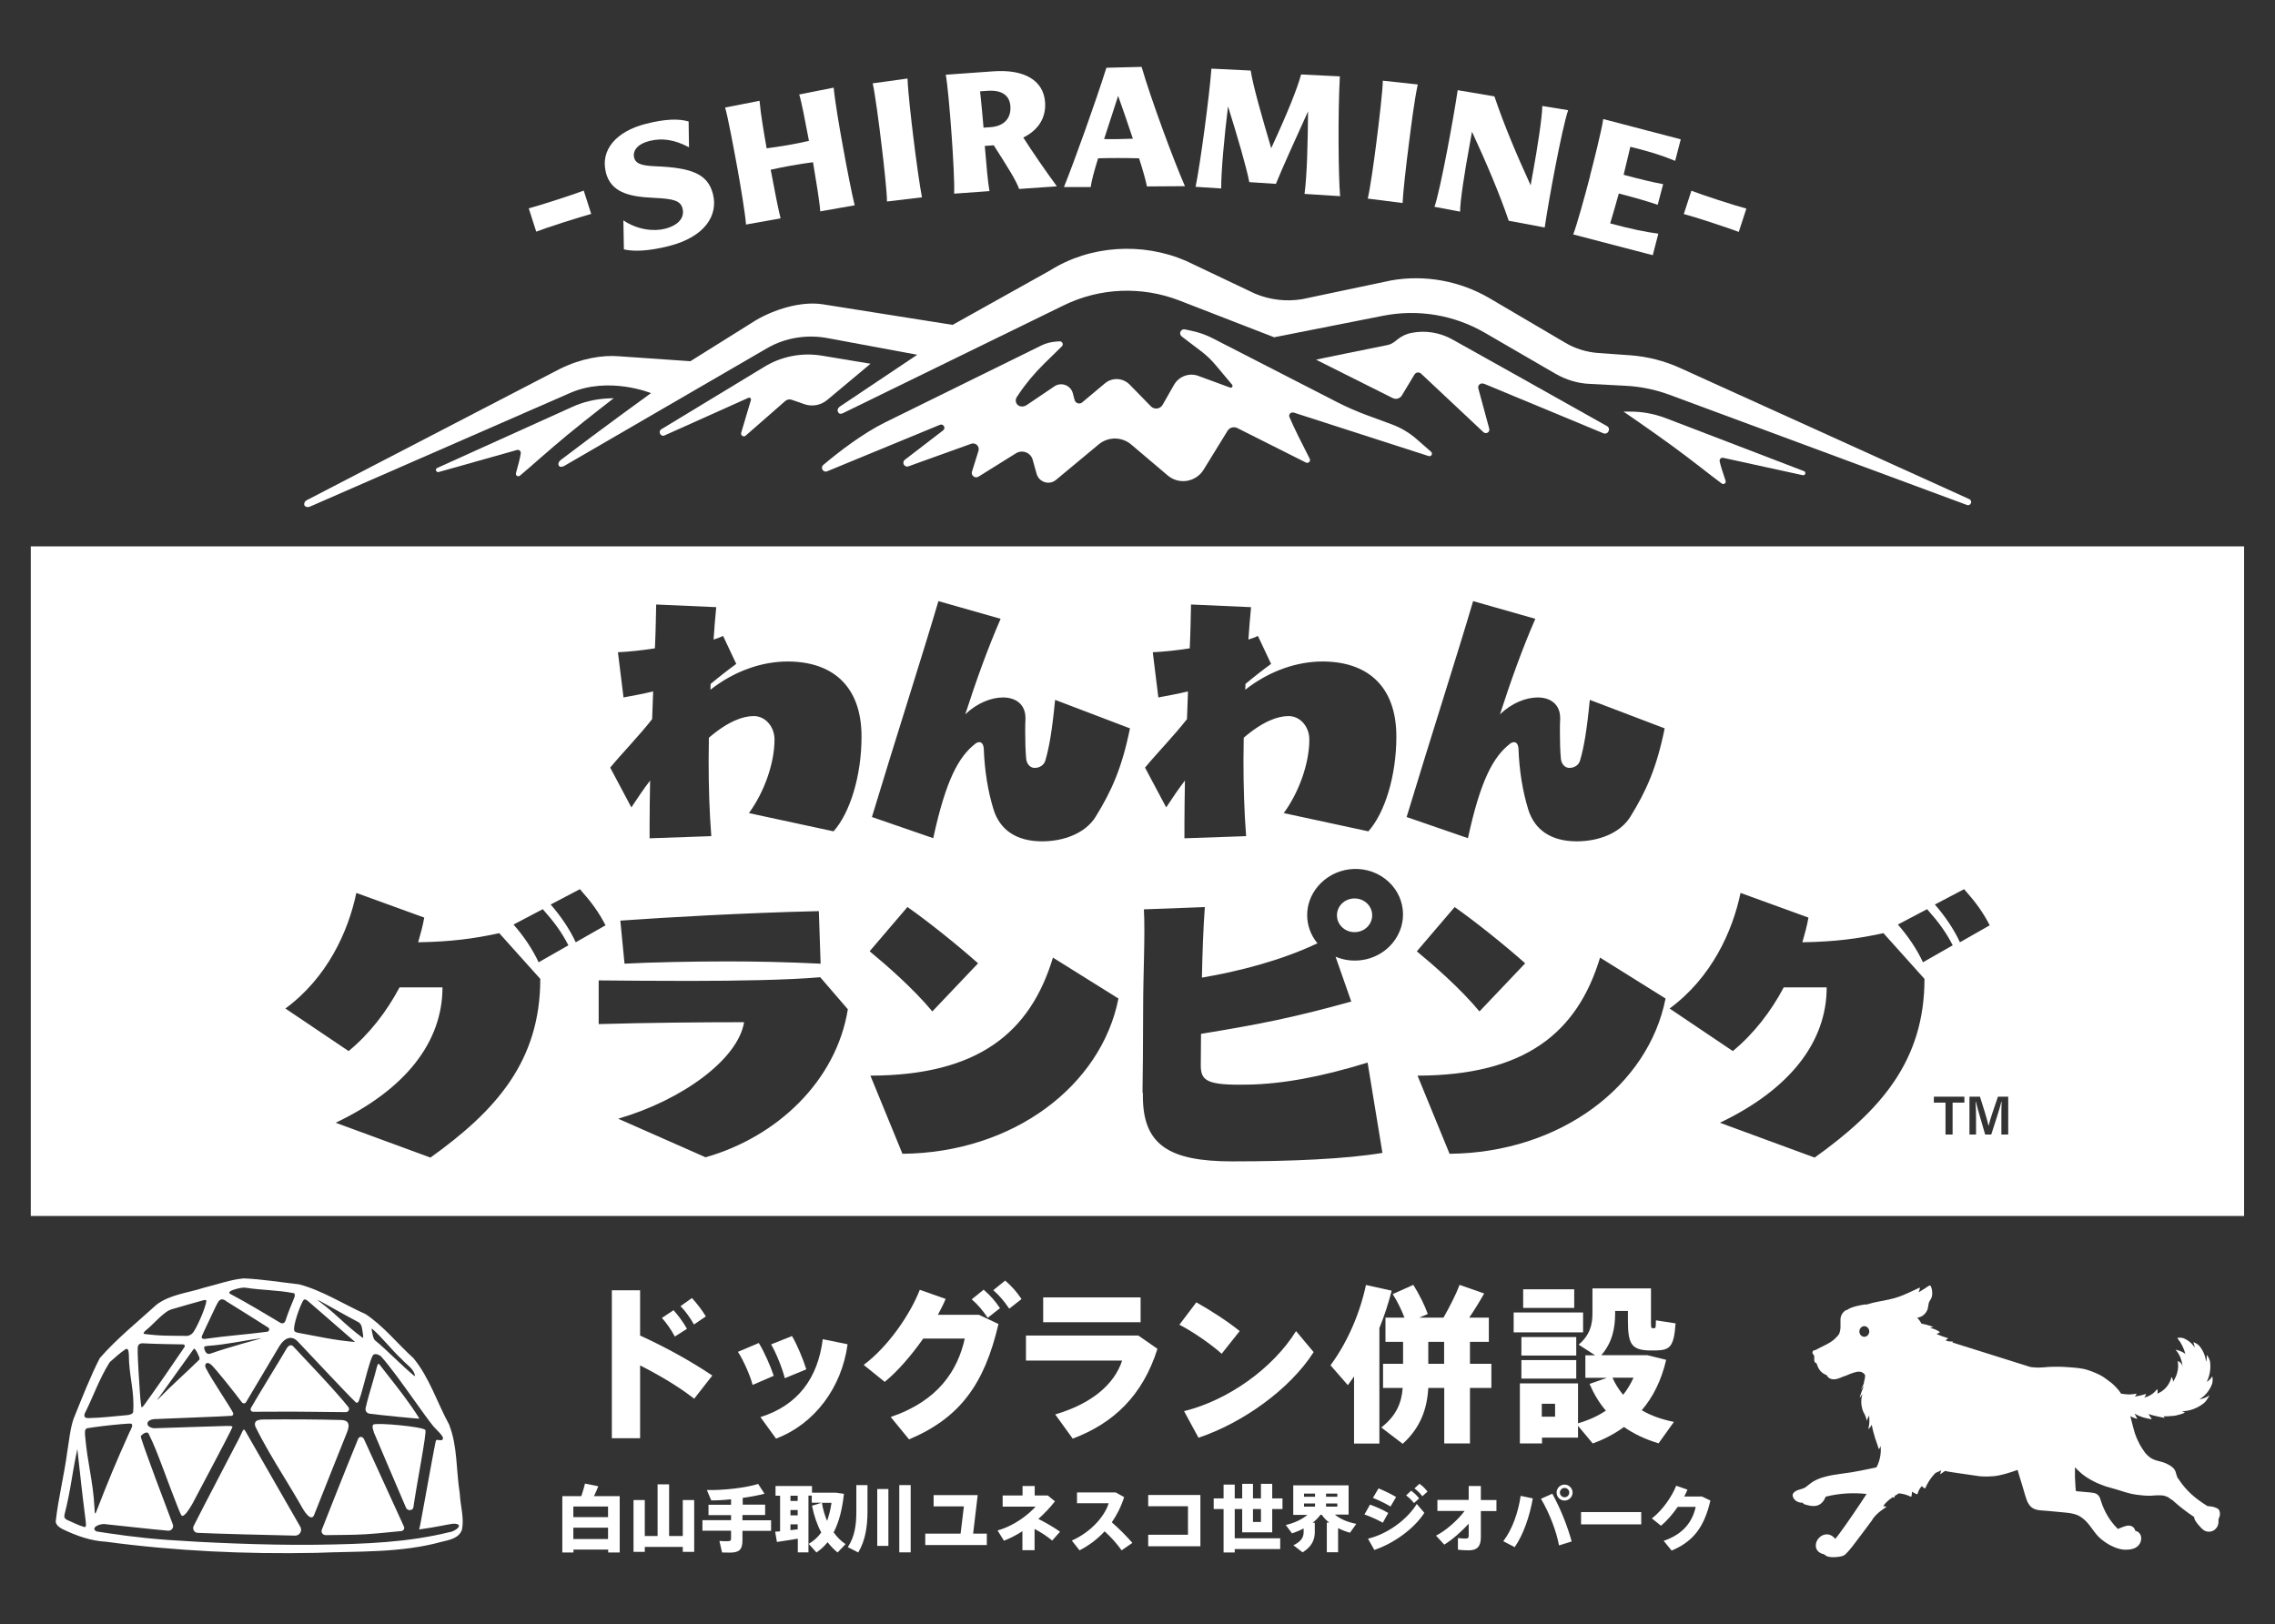 <?xml version="1.0" encoding="UTF-8"?><svg id="_レイヤー_1" xmlns="http://www.w3.org/2000/svg" viewBox="0 0 179.59 128.24"><rect x="0" y="0" width="179.59" height="128.24" fill="#333333" stroke="none"/><defs><style>.cls-1{fill:#fff;stroke-width:0px;}</style></defs><path class="cls-1" d="M117.13,30.29l9.44,3.92c.37.15.63-.38.28-.57-4.01-2.26-9.55-5.36-12.2-6.84-.99-.55-2.14-.74-3.26-.51-.36.07-.7.23-.99.45l-.31.24c-.17.13-.37.23-.59.27-1.24.25-5.63,1.14-5.61,1.15l6.05,3.03c.26.13.57.04.72-.2.29-.47.73-1.22,1-1.66.11-.18.36-.22.52-.07l4.92,4.62c.21.19.54,0,.46-.28l-.86-3.17c-.07-.25.18-.47.42-.37Z"/><path class="cls-1" d="M41.03,37.57c.77-.64,2.18-1.92,3.7-3.18,1.82-1.5,3.72-2.94,3.72-2.95l-.49.02c-.96.05-1.91.27-2.79.67-2.47,1.11-7.75,3.5-10.66,4.82-.19.09-.08.37.12.32l6.18-1.74c.16-.05.32.09.3.26-.03.29-.23,1.04-.38,1.57-.05.18.16.32.31.2Z"/><path class="cls-1" d="M136.04,36.15l6.27,1.37c.21.04.29-.25.1-.32-2.99-1.15-8.4-3.22-10.93-4.19-.9-.34-1.86-.52-2.83-.51h-.49s1.97,1.34,3.88,2.73c1.59,1.16,3.07,2.36,3.88,2.95.15.11.36-.04.3-.22-.18-.53-.42-1.26-.47-1.54-.03-.17.12-.31.29-.27Z"/><path class="cls-1" d="M58.86,34.4l3.12-2.73c.14-.13.35-.17.53-.1l.98.34c.62.22,1.31.09,1.81-.33l3.42-2.86-3.85-.64c-1.59-.26-3.21.06-4.58.91l-8.08,4.9c-.29.18-.06.63.25.49l6.62-2.97c.11-.05.23.05.2.17l-.77,2.59c-.06.21.19.37.35.23Z"/><path class="cls-1" d="M102.11,32.57c1.9.62,8.3,2.68,10.67,3.44.2.07.35-.19.19-.34-.35-.31-.76-.67-1.13-.99-.58-.51-1.24-.9-1.96-1.17l-1.98-.73c-.79-.29-1.56-.63-2.31-1.01l-9.86-5.06c-.54-.28-1.12-.48-1.71-.6l-.48-.1c-.33-.07-.52.35-.25.56l1.5,1.14c.45.34.86.73,1.22,1.17l1.25,1.49c.1.12-.02.29-.16.23l-2.5-.92c-.72-.27-1.53.03-1.92.7l-.9,1.58c-.19.34-.66.4-.93.12l-1.68-1.72c-.53-.53-1.37-.58-1.95-.09l-1.79,1.5c-.21.18-.53.07-.6-.19l-.14-.53c-.17-.63-.91-.91-1.45-.55l-2.19,1.48c-.13.09-.29.13-.45.11-.35-.04-.53-.43-.34-.73l.12-.18c.59-.89,1.28-1.71,2.04-2.46l1.4-1.37c.16-.15.04-.42-.18-.4l-.28.02c-.4.03-.79.13-1.14.3-1.81.89-7.81,3.84-12.33,6.07-1.82.9-3.69,2.35-4.9,3.37-.26.22,0,.63.31.5l8.9-3.67c.27-.11.49.26.25.44l-3.02,2.32c-.27.21-.04.63.28.52l4.95-1.78c.35-.13.69.2.58.56l-.51,1.63c-.1.31.24.58.52.4l2.95-1.84c.5-.31,1.16-.06,1.32.51.1.35.21.74.31,1.11.19.67,1,.92,1.53.48.97-.81,2.37-1.97,3.38-2.81.74-.61,1.81-.61,2.55.01l2.89,2.45c.88.75,2.22.53,2.83-.45l1.89-3.07c.16-.27.5-.36.78-.22l5.41,2.72c.19.1.4-.11.3-.3-.46-.89-1.29-2.53-1.6-3.29-.09-.21.11-.42.33-.35Z"/><path class="cls-1" d="M24,39.83c.05.18.24.26.47.17l20.53-8.97c3.07-1.35,6.39.01,6.39.01,0,0-3.93,2.84-7.06,5.23,0,0-.4.26-.19.53.1.13.38,0,.38,0l16.04-9.31c1.43-.83,3.17-1.11,4.84-.78l7.01,1.3-6.08,4.07s-.3.17-.18.44c.1.25.38.11.38.11l17.44-8.52c2.86-1.4,6.17-1.53,9.14-.38l7.47,2.9,8.61-1.7c2.74-.54,5.58-.07,8,1.33l5.62,3.26c.82.47,1.74.75,2.68.79l2.85.15c1.18.06,2.34.3,3.45.71l23.48,8.7c.3.11.48-.32.19-.46l-22.82-10.35c-1.25-.57-2.59-.91-3.96-1.01l-2.53-.18c-.91-.07-1.8-.34-2.59-.81l-5.95-3.5c-2.35-1.38-5.11-1.89-7.79-1.42l-7.02,1.48c-1.26.21-2.56.06-3.74-.44l-5.45-2.59c-3.44-1.48-7.56-1.23-10.73.77l-7.68,4.29-10.29-1.63c-1.71-.25-3.81.42-5.25,1.27l-5.16,3.23-5.63-.39c-1.3-.11-2.98.16-4.66.99l-19.95,10.35s-.3.13-.23.37Z"/><path class="cls-1" d="M33.58,112.91c-.18-.26-3.82-.6-4.11-.43-.12.11-.03.38.04.59v.02c.29.7,1.98,4.64,2.53,5.93.12.33.56.24.59.01.27-1.88,1.07-5.93.95-6.12Z"/><path class="cls-1" d="M29.16,111.62c.72.1,3.92.42,3.95.39-.75-1.21-1.67-2.38-2.56-3.51-.2-.26-.4-.51-.59-.76-.06-.06-.09-.06-.09-.06-.02,0-.05.04-.11.22-.1.39-.21.81-.34,1.24-.19.68-.42,1.38-.56,2.06-.04.19.1.39.29.41Z"/><path class="cls-1" d="M19.44,113.11c-.13-.22-.18-.24-.19-.24-.05,0-.16.24-.25.44-.1.21-.24.5-.43.84-.35.67-.69,1.33-1.03,1.98-.47.9-.94,1.8-1.42,2.73-.23.45-.56,1.09-.83,1.62-.12.25.04.54.31.55,1.42.07,5.86.18,7.7.22.36,0,.58-.38.41-.69-1.19-2.07-3.99-6.96-4.27-7.44Z"/><path class="cls-1" d="M27.46,112.34c-.09-.15-.28-.22-.57-.22h0c-1.88-.05-4.04-.06-6.09-.04-.34,0-.57.07-.64.21-.05.08-.05.2,0,.35.68,1.39,1.48,2.7,2.24,3.95.49.81,1,1.64,1.47,2.48.41.7.77.95.93.54.82-2.08,2.33-5.86,2.56-6.43.17-.38.2-.67.1-.84Z"/><path class="cls-1" d="M28.7,113.59c-.08-.18-.34-.18-.42,0-.39.95-1.26,3.09-1.86,4.62-.4,1.03-.76,1.94-1.01,2.56-.09.22.07.44.31.44.82-.02,2.03,0,3.15-.07,1.17-.07,2.25-.21,2.8-.25.18-.01.29-.19.22-.35-.57-1.25-2.61-5.71-3.18-6.96Z"/><path class="cls-1" d="M19.98,111.47c.87,0,3.18-.02,4.31,0,.72.01,2.22.02,3.01.03.21,0,.33-.24.2-.4-.99-1.27-3.96-4.36-4.33-4.77-.08-.09-.17-.13-.25-.11-.11.02-.23.13-.32.3-.4.7-2.23,3.66-2.79,4.65-.08.14.02.3.18.3Z"/><path class="cls-1" d="M35.48,112.53c-.96-1.75-1.59-3.79-2.85-5.3-1.26-1.14-2.35-2.53-3.77-3.47-1.66-.74-3.42-1.87-5.24-2.35-1.34-.15-2.99-.42-4.38-.47-1,.08-2.13.49-3.16.74-1.25.41-2.64.52-3.72,1.33-1.48,1.35-3.15,2.69-4.48,4.22-.69,1.32-1.44,3.23-2.07,4.79-.27.77-.35,1.71-.5,2.61-.24,1.84-.71,3.67-.91,5.49v.06c.06.28.34.46.59.58,1.04.5,2.19.91,3.37.97,5.51.74,11.01.99,16.58.88,3.32-.14,6.68.02,9.91-.87.63-.15,1.39-.28,1.62-.97.18-.94-.11-1.73-.18-2.88-.29-1.82-.17-3.71-.82-5.35ZM29.36,104.9c.83.71,1.55,1.69,2.38,2.45.34.39.96.74,1.02,1.29-.01,0-.04,0-.05,0-.95-.77-2.18-2.06-3.13-2.83l-.04-.06c-.12-.27-.08-.22-.16-.54-.03-.16-.06-.29-.02-.31ZM25.18,102.68c1.31.72,1.86,1.05,3.16,1.74.17.16.2.24.25.52.03.26.12.62.06.69h-.02c-1.43-1.05-1.98-1.79-3.41-2.86-.13-.1-.2-.17-.04-.09ZM23.99,102.62c.12-.07.26.06.37.15,1.27,1.11,2.4,2.08,3.65,3.17v.02c-1.7-.15-2.8-.42-4.5-.73-.11-.03-.2-.06-.26-.12-.2-.29.48-2.18.73-2.49ZM19.35,101.67c1.35.21,2.54.18,3.86.44.09.07.06.2.04.3-.25.62-.48,1.15-.72,1.88-.05.17-.24.25-.39.16-.75-.45-2.78-1.67-3.97-2.29-.4-.25,1-.54,1.17-.49ZM17.84,102.73c1.07.66,2.61,1.63,3.33,2.09.14.09.09.31-.08.33-1.72.23-3.12.31-4.94.57-.21,0-.27-.08-.2-.26.3-.68.74-1.55,1.07-2.28.21-.38.31-.79.82-.47ZM20.68,105.66s-2.74.74-4.07,1.22c-.33.12-.46-.24-.5-.47,0-.12.16-.12.25-.14,1.46-.09,2.87-.43,4.32-.61ZM11.49,105.06c.63-.51.98-.99,1.64-1.47.15-.11.31-.18.49-.23.52-.15,1.7-.5,2.49-.71.09-.01.16,0,.18.03-.02.53-.79,2.23-1.06,2.55-.11.13-.25.22-.45.25-1.34-.02-2.1.02-3.42-.16-.08-.07.07-.2.13-.26ZM15.76,107.3l-.02.05c-1.3,1.27-1.96,1.81-3.24,3.11-.06.06-.09.08-.08.05.58-.78,2.25-3.15,2.88-4.01.09-.12.48.66.45.79ZM11.19,106.06c1.03.06,2.66.08,3.27.09.1,0,.16.11.11.2-.96,1.42-2.08,3.05-3.12,4.49-.07.08-.2.32-.29.26-.13-.84-.15-1.89-.22-2.75-.03-.63-.08-1.32-.07-1.94.02-.21.12-.33.33-.34ZM6.67,111.65c.71-1.42,1.14-2.73,1.98-4.08l.05-.05c.44-.38.71-.65,1.21-.99.07-.03.13-.03.17.01.07.07.08.28.09.39,0,1.73.47,2.89.34,4.58-.07.15-.27.2-.43.22-1.16.1-2.03.22-3.13.24-.21,0-.34-.09-.27-.32ZM10.26,113c-1.1,2.44-1.71,3.91-2.68,6.41l-.02.04c-.1.19-.09-.25-.1-.39-.13-2.25-.54-3.42-.74-5.67-.01-.22-.07-.55.16-.62.62-.1,1.62-.23,2.65-.32.44-.02.78-.09.87-.01.11.12-.07.41-.14.58ZM6.66,120.57c-.42-.11-.97-.39-1.38-.57-.17-.09-.23-.2-.19-.4.53-2.11.55-3,1.01-5.16h.01c.25,2.28.35,3.26.65,5.62,0,.17.11.51-.1.52ZM35.5,120.97c-3.24.8-6.5.95-10.6,1-4.09.05-9.15-.2-11.65-.38-2.5-.18-4.45-.49-5.63-.67-.54-.29.3-.67.74-.57,1.62.16,3.29.37,4.91.51.27.02.47-.24.37-.5-.59-1.56-2.26-5.97-2.52-6.89v-.04s0-.04,0-.04c.03-.06.26-.27.44-.28.09,0,.14.03.17.09.44.88.74,1.69,1.13,2.72.13.34,1.16,3.12,1.41,3.64.06.13.11.13.13.13h0c.23,0,.6-.64.76-.91l.02-.03c.32-.63,2.71-5.07,3.17-6.07,0-.03-.01-.04-.02-.04-.04-.05-.19-.05-.3-.05-.05,0-.11,0-.16,0-.79.03-4.72.14-5.62.18-.24.02-.58-.12-.61-.32-.02-.15.09-.35.53-.4.23-.02,5.65-.21,6.11-.26.11-.01.16-.13.12-.23-.18-.41-1.7-2.63-2.15-3.54-.11-.22-.01-.33.01-.35.13-.14.35.04.35.04.26.14,2.18,2.6,2.48,3.01.09.12.27.12.34-.02.54-.91,2.3-3.86,2.58-4.34.28-.46.56-.69.86-.72.24-.03.49.1.72.37.48.49,3.69,3.95,4.51,4.73.05.02.1.02.14,0,.24-.13.95-3.65,1.26-3.79.15-.07.33-.03.53.11l.05.04c.72.8,1.71,2.19,2.59,3.42.61.85,1.18,1.66,1.56,2.12.05.06.12.13.21.22.37.38.53.56.53.7,0,.04-.02.08-.04.11l-.02.02c-.1.04-.2.03-.29.01-.15-.02-.2-.03-.23.13-.15.7-.52,2.76-.85,4.57l-.25,1.36c-.08.45-.14.77-.2,1,1.34-.18,2.3-.41,2.66-.45.98-.03.23.61-.28.67Z"/><path class="cls-1" d="M174.83,119.01c-.14-.04-.28-.07-.42-.08-.05,0-.1,0-.16-.02-.93-.58-1.64-1.16-2.29-2.15-.01-.02-.03-.03-.04-.05,0-.01-.02-.03-.03-.04,0,0,0,0,0,0,0-.02-.06-.18-.08-.23-.08-.26-.08-.48-.58-.77-.75-.44-1.23-.17-1.89-.96-.07-.08-.36-.52-.41-.63-.04-.08-.08-.16-.12-.24,0,0,0,0,0,0,0,0,0,0,0,0-.03-.06-.06-.13-.09-.19,0-.02-.02-.04-.03-.06,0,0,0-.02-.01-.03-.13-.29-.22-.6-.3-.92-.07-.28-.14-.55-.21-.83.18.12.59.26.55.2-.08-.13-.15-.26-.21-.4.12.08.24.15.38.2.29.13,1.01.29.97.23-.08-.13-.17-.26-.26-.39.44.15,1.17.28,1.3.31-.04-.02-.1-.11-.11-.13.22,0,.44,0,.66-.03.34.01,1.09-.25,1.02-.28-.02,0-.04-.02-.06-.02,0-.02-.02-.03-.05-.02,0,0,0,0,0,0-.04-.02-.09-.03-.13-.05.65-.01,1.29-.26,1.79-.68.17-.15.43-.61.39-.58-.23.17-.5.28-.78.31.46-.27.81-.71,1-1.23.06-.17.04-.61,0-.56-.11.17-.26.32-.43.42.25-.5.34-1.07.26-1.62-.03-.17-.25-.57-.25-.49,0,.18-.01.36-.06.53-.05-.47-.24-.92-.55-1.28-.1-.12-.46-.31-.45-.26.05.14.08.27.11.42-.21-.34-.53-.6-.9-.75-.12-.05-.52-.06-.48,0,0,.01.02.02.03.03.29.36.49.78.61,1.23-.19-.21-.81-.38-.77-.34.33.37.51.86.54,1.36-.02-.24-.21-.43-.37-.47-.05-.01.24.68-.38,1.63,0-.13-.03-.26-.11-.37-.03-.05-.1.78-.98,1.24-.05.03-.1.05-.15.07.03-.09.04-.2.01-.29,0-.02-.01-.04-.02-.06-.02-.05-.26.48-1.03.66.07-.05.19-.3.13-.28-.28.09-.57.15-.86.2.05-.07.1-.14.13-.22.02-.05-.29.09-.79.04-.15-.01-.29-.03-.43-.05-.03-.04-.05-.08-.08-.12-.02-.02-.03-.05-.05-.07-.07-.09-.14-.18-.22-.26-.06-.06-.1-.11-.17-.18-.07-.07-.16-.15-.23-.21,0,0,0,0,0,0,0,0,0,0,0,0-.16-.12-.33-.24-.48-.36,0,0,0,0,0,0,0,0,0,0,0,0-.08-.04-.13-.1-.2-.14-.36-.22-.77-.38-1.18-.52-.47-.16-1.03-.19-1.54-.23-.52-.04-1.06-.05-1.58-.02-.25.02-.53.05-.78.05-.03,0-.06,0-.09,0,0,0,0,0,0,0,0,0,0,0,0,0,0,0,0,0,0,0-.08,0-.16,0-.24-.02-.11,0-.21,0-.33-.03l-6.14-1.93s.03-.04.04-.06c.01-.02-.16-.02-.35-.03l-.25-.08c.11-.06.23-.16.21-.17-.31-.09-.61-.2-.91-.33.09-.03.29-.14.27-.15-.23-.17-.5-.28-.78-.33.08-.03.17-.06.25-.08.02,0-.57-.21-.93-.26-.09-.18-.2-.33-.34-.46.11-.02.22-.05.32-.1.03-.01.06-.03.09-.05.17-.11.32-.28.4-.48.05-.14.06-.29.09-.44.01-.08.03-.15.07-.22.04-.08.09-.15.13-.22.08-.15.1-.31.09-.48,0-.17-.04-.36-.11-.51,0,0-.01-.01-.02-.01-.02-.04-.07-.05-.11-.03-.03.02-.07.04-.1.06-.21.14-.42.29-.64.41-.03.02-.06.03-.1.05.1-.2.14-.39.08-.36-.52.24-1.04.5-1.58.7-.54.2-1.1.29-1.66.4-.31.06-.62.13-.93.23-.04,0-.07,0-.11,0-.07,0-.13.01-.17.02,0,0-.91.13-1.27.41,0,0,0,0-.01,0-.01,0-.02,0-.03.01,0,0-.01,0-.02,0,0,0,0,0-.01,0-.08.04-.15.09-.21.16-.06.06-.12.14-.16.23-.05.1-.07.2-.08.31,0,.12,0,.25,0,.37,0,.05,0,.1,0,.14,0,.06,0,.13,0,.2,0,0,0,.02,0,.02-.02.16-.05.32-.11.46,0,.01-.02.03-.03.04-.03.04-.07.09-.1.13-.12.14-.26.26-.4.37-.29.21-.62.36-.94.52-.09.04-.18.09-.27.14-.03.01-.05.03-.08.05-.03,0-.05.01-.08.02-.02,0-.07.02-.1.03,0,0-.01,0-.01,0,0,0,0,0,0,0,0,0,0,0-.01,0-.08.06-.09.16-.08.21.01.04.04.08.07.11.03.03.05.06.06.1,0,0,0,0,0,0,.01.04.01.09.01.14,0,.1-.02.21.02.31.01.04.04.09.08.11.02.01.04.02.06.01,0,0,0,0,.01,0,0,.03.02.06.03.08.05.16.12.32.21.45.1.14.22.25.36.33.06.04.13.06.2.09.04.08.1.15.17.21.09.07.2.11.31.12.27.04.54-.09.79-.19.06-.03.13-.05.19-.07h0s0,0,.01,0c0,0,0,0,.01,0,0,0,0,0,0,0,.53-.24.91-.35,1.09-.34.09,0,.17.02.25.06.07.04.13.09.19.16.1.14-.06.59-.05.56.03.15-.2.54-.25.62,0,0,.11-.1.24-.28-.16.37-.34.88-.33.96.02-.03.04-.06.06-.09.01-.02.03-.04.04-.06,0-.01.01-.02.02-.03.03-.05.07-.1.11-.15,0,0-.28.63.05,1.42.1.18.25.45.26.71.02-.04.16-.34.18-.37,0-.01.01-.03.02-.04.08.7-.09,1.1-.06,1.07.11-.09.2-.21.27-.35.06.37.16.73.27,1.08.09.28.2.55.28.83.02.08.14-.18.14-.25.02.16.03.31.02.48-.02.34-.1.69-.23,1-.03.08-.07.15-.11.22-.02,0-.03.01-.05.02-.17.04-.34.07-.52.11-.47.1-.94.19-1.41.27-.5.08-1,.13-1.5.22-.25.05-.5.1-.75.18-.03.01-.06.02-.1.03-.06.02-.11.04-.17.06-.28.11-.56.25-.79.45-.06.04-.12.09-.18.14-.1.08-.19.15-.31.19-.07.03-.15.05-.22.07-.15.04-.3.09-.43.18-.05.04-.1.08-.14.14-.05.08-.06.17-.03.26.04.13.13.24.23.32.16.12.35.17.54.16.01.02.03.04.05.06.09.09.22.1.33.13.21.06.44.09.66.06.21-.03.4-.14.55-.32.1-.12.17-.27.24-.41,1.06-.26,2.14-.33,3.22-.21-.14.21-.29.45-.46.7-.76,1.14-1.72,2.53-2.02,2.85-.15-.22-.38-.35-.62-.36-.07,0-.15,0-.22.02-.35.08-.69.44-.69.86,0,.41.33.64.66.69.17.19.44.23.67.23.16,0,.32,0,.48-.03.15-.02.3-.05.43-.12.14-.07.56-.58.65-.7.27-.35.54-.71.81-1.07.24-.33.49-.66.73-.98.35-.64,1.21-1.07,1.15-1.09-.09-.02-.17-.03-.26-.04.19-.29.49-.53.76-.71.09.03.15.05.14.03,0-.04,0-.08,0-.12.15-.1.27-.17.34-.21.33.03.65.12.95.27.06.03.09-.3.08-.4.11.07.43.25.44.19.06-.25.18-.47.35-.64.03.08.24.22.26.18.15-.35.35-.68.59-.97.07-.08.14-.16.22-.24.15-.06.3-.13.45-.21-.02.1-.05.2-.09.3-.01.03.18-.09.4-.25.35.1,1.51.23,2.38.37.11.02.24.04.34.05.33.03.7.03,1.02,0,.03,0,.06,0,.09,0,.66-.08,1.27-.28,1.89-.5.05.17.1.34.15.51.04.12.07.24.11.36.06.21.13.42.19.63.09.3.17.61.28.9.03.08.07.16.11.23.09.15.2.29.34.38.11.07.23.11.35.14.12.03.23.04.35.05.17.02.34.03.52.04.43.04.86.08,1.29.12.32.03.65.07.96.18.27.1.51.28.73.49.44.44.73,1.04,1.21,1.43,1.13.92,1.95.84,1.98.84.28,0,.6-.04.84-.22.24-.17.39-.47.34-.79-.04-.27-.24-.44-.46-.48,0-.04-.02-.08-.04-.12-.04-.09-.1-.16-.18-.21-.16-.1-.33-.1-.5-.06-.19.05-.37.13-.55.2-.04.01-.07.03-.11.04-.11-.12-.22-.23-.32-.35-.13-.15-.24-.31-.35-.47-.22-.33-.4-.69-.55-1.07-.07-.18-.12-.38-.19-.56-.08-.19-.22-.32-.4-.37-.19-.05-.39-.06-.59-.08-.22-.02-.44-.04-.66-.06-.08,0-.16-.01-.24-.02-.03-.12-.03-.25-.04-.37-.02-.25-.03-.5-.04-.74,0-.26,0-.52,0-.78.16.17.32.32.49.47.01,0,.02.02.03.03.58.47,1.22.77,1.9,1.01,0,0,0,0,0,0,.01,0,.03,0,.04.01.13.04.3.09.42.12.54.14,1.05.34,1.58.46.23.05.41.07.65.1.04,0,.11,0,.18.02.18.02.42.03.6.03.04,0,.07,0,.1,0,.29-.03.82-.06,1.05,0,.42.11.35.19.67.36,0,0,0,0,.01,0,0,0,0,0,0,0,0,0-.02-.02-.03-.03,0,0,.02.02.03.03,0,0,0,0,0,0,0,0,0,0,0,0h0s0,0,0,0h0s0,0,0,0c0,0,0,0,0,0,0,0,0,0,0,0,0,0,.02.02.03.03,0,0,0,0,0,0,.02.02.03.04.05.05,0,0,0,0,0,0h0s0,0,0,0c.23.2.43.38.68.57.31.24.62.47.93.67,0,.03,0,.07.01.1.03.12.1.21.16.31.02.03.04.06.07.09,0,0,0,0,0,0-.02-.02.24.3.33.38.08.07.16.15.25.2.16.08.34.1.52.06.35-.08.61-.43.58-.83,0-.02,0-.05,0-.07,0-.03.01-.07.01-.1.11-.18.14-.42.07-.62-.06-.16-.18-.22-.32-.26ZM147.17,105.55c-.22,0-.39-.19-.39-.42s.18-.42.39-.42.39.19.39.42-.18.42-.39.42Z"/><path class="cls-1" d="M153.06,116.52s0,0,0,0c0-.02,0-.04,0-.06v.07s0,0,0,0,0,0,0,0Z"/><path class="cls-1" d="M153.37,105.33s0-.03.01-.05c0,0,0,.01,0,.02s0,.02,0,.02Z"/><path class="cls-1" d="M46.08,15.05c-.86.33-3.56,1.2-4.34,1.4l.59,1.84c.76-.3,3.45-1.16,4.34-1.4l-.59-1.84Z"/><path class="cls-1" d="M47.82,13.6c.39,1.53,1.71,1.93,3.76,2.02,1.59.07,2.14.22,2.3.84.16.63-.19,1.29-1.38,1.6-.89.23-2.18.09-3.29-.66l.04,2.29c.78.18,1.93.15,3.58-.27,2.81-.72,3.88-2.41,3.45-4.1-.4-1.57-1.64-2.07-4.48-2.19-1.01-.04-1.61-.15-1.74-.68-.12-.46.15-1.05,1.21-1.32.99-.25,1.98-.11,3.12.5l-.03-2.04c-.83-.24-1.89-.19-3.39.19-2.34.6-3.59,2.07-3.14,3.83Z"/><path class="cls-1" d="M64.74,16.69l2.73-.48c-.21-.83-.59-2.76-.97-4.86-.22-1.21-.57-3.22-.69-4.43l-2.72.54c.17.52.49,2.17.77,3.66-1.09.26-2.33.46-3.34.59-.21-1.17-.48-2.76-.56-3.75l-2.72.53c.21.68.68,3.2.99,4.9.23,1.28.62,3.61.66,4.34l2.73-.49c-.17-.67-.47-2.17-.78-3.84.89-.2,2.28-.46,3.34-.59.22,1.32.54,3.23.57,3.87Z"/><path class="cls-1" d="M70.02,15.91l2.76-.33c-.16-.82-.45-2.84-.7-4.91-.14-1.18-.39-3.26-.44-4.47l-2.75.38c.17.69.51,3.24.71,4.95.16,1.3.42,3.65.42,4.38Z"/><path class="cls-1" d="M78.44,11.46c1.13,1.77,1.78,2.8,2.01,3.46l2.98-.21c-.93-1.27-1.89-2.66-2.65-3.85,1.23-.61,1.8-1.6,1.72-2.78-.12-1.75-1.66-2.62-4.07-2.45l-3.77.27c.13.7.31,2.64.46,4.76.12,1.63.24,3.89.2,4.63l2.79-.2c-.12-.62-.26-2.21-.37-3.57l.48-.03.22-.02ZM77.64,10.07c-.06-.81-.18-1.95-.27-2.86l.59-.04c1.15-.08,1.74.38,1.8,1.21.07.93-.47,1.58-1.56,1.66l-.56.04Z"/><path class="cls-1" d="M86.68,12.5c.98-.03,2.13-.03,3.24,0,.31.97.54,1.79.62,2.22l3-.02c-.94-2.15-2.7-6.93-3.42-9.42l-2.78.07c-.87,2.76-2.53,7.38-3.35,9.42h2.11c.08-.57.28-1.27.58-2.25ZM88.26,7.55c.32.9.76,2.17,1.17,3.4-.74.03-1.55.05-2.27.03.31-.96.68-2.08,1.11-3.42Z"/><path class="cls-1" d="M105.79,15.49c-.14-1.51-.18-6.68-.02-9.46l-3.06-.15c-.3,1.11-1.06,3.01-2.36,5.82-.72-2.44-1.42-4.86-1.62-6.13l-3.1-.15c-.16,2.18-.9,7.66-1.25,9.33l2.02.13c0-1.4.24-4,.54-6.48.73,2.32,1.47,4.86,1.68,5.98l2.1.14c.45-1.13,1.65-3.77,2.54-5.73-.03,2.69-.08,5.01-.28,6.52l2.81.18Z"/><path class="cls-1" d="M111.25,11.1c.15-1.18.41-3.25.67-4.43l-2.76-.3c0,.71-.3,3.26-.52,4.97-.16,1.29-.49,3.63-.67,4.34l2.75.35c.04-.83.26-2.86.53-4.93Z"/><path class="cls-1" d="M121.01,13.62c-.05.28-.12.64-.18,1.01-1.1-2.4-2.08-4.71-2.86-7.02l-2.9-.49c-.28,1.95-1.35,7.82-1.83,9.21l2.02.38c0-.8.34-3.04.75-5.25.06-.32.13-.69.19-1.06,1.09,2.36,2.16,4.85,2.9,7.03l2.84.53c.3-2.08,1.36-7.83,1.85-9.26l-2.04-.33c0,.82-.4,3.42-.74,5.25Z"/><path class="cls-1" d="M125.52,13.91c-.47,1.8-1.06,3.91-1.33,4.6l6.28,1.64.44-1.7c-1.03-.13-2.27-.4-3.8-.81.21-.71.46-1.55.68-2.36,1.24.31,2.46.68,3.07.89l.43-1.63c-.67-.12-1.65-.34-3.12-.74.17-.71.37-1.51.53-2.21,1.54.38,2.47.67,3.54,1.11l.44-1.7-6.12-1.6c-.1.79-.81,3.61-1.05,4.51Z"/><path class="cls-1" d="M133.52,15.06l-.6,1.84c.79.2,3.48,1.08,4.34,1.41l.6-1.84c-.89-.23-3.59-1.11-4.34-1.41Z"/><path class="cls-1" d="M2.43,96.01h174.72v-52.87H2.43v52.87ZM55.73,91.39l-6.93-3.06c5-1.45,9.45-4.66,9.94-7.62-3.29,0-7.65.04-11.48.15v-3.45c1.53.02,4.83.04,7.18.04,3.69,0,7.77-.07,10.31-.29l2.18,2.53c-.92,5.68-5.6,10.08-11.21,11.68ZM48.98,72.69c3.62-.26,9.74-.61,15.66-.75l.14,4.15c-2.65-.13-5.1-.18-7.33-.18-2.68,0-6.17.07-8.15.18l-.33-3.4ZM71.24,91.1l-2.53-6.17c8.5-.02,12.62-3.39,14.41-9.32l5.17,3.23c-1.35,6.86-8.27,12.18-17.05,12.26ZM155.06,87.06h-.92v2.52h-.56v-2.52h-.92v-.47h2.41v.47ZM158.53,86.59v2.99h-.54v-1.18c0-.52,0-1.09.02-1.42h-.02c-.13.57-.5,1.66-.8,2.6h-.48c-.23-.8-.6-2.04-.74-2.6h-.02c.03.35.04.98.04,1.49v1.11h-.52v-2.99h.83c.27.83.59,1.89.68,2.31h0c.07-.36.45-1.49.74-2.31h.8ZM155.05,70.21c.88.99,1.47,1.78,2.02,2.85l-2.35,1.34c-.48-1.03-1.16-2.04-1.98-2.98l2.3-1.21ZM152.13,71.79c.88.99,1.47,1.78,2.02,2.85l-2.35,1.34c-.48-1.03-1.16-2.04-1.98-2.98l2.3-1.21ZM137.39,70.5l5.37,1.95c-.11.64-.29,1.29-.48,1.95,2.57-.04,4.44-.29,6.4-.72l3.24,3.61c0,6.5-3.5,10.41-8.67,14.11l-7.48-2.75c5.49-2.62,8.43-6.36,8.43-10.69h-3.39c-1.01,1.91-2.37,3.67-4.02,5.03l-4.99-3.36c3.3-2.43,4.96-6.06,5.6-9.13ZM114.43,91.1l-2.53-6.17c8.5-.02,12.62-3.39,14.41-9.32l5.17,3.23c-1.35,6.86-8.27,12.18-17.05,12.26ZM111.85,75.11l2.98-3.49c1.55,1.08,3.89,2.95,5.57,4.44l-3.61,3.8c-1.49-1.8-3.65-3.68-4.95-4.75ZM116.28,47.46l4.92,1.4c-1.04,2.39-1.92,4.85-2.79,7.54.94-.9,2.06-1.33,2.98-1.33,1,0,1.77.54,1.77,1.62v.1c-.02.29-.02.65-.02,1,0,.73.02,1.54.08,2.14.04.35.27.68.63.7.43.02.78-.23.88-.58.29-.98.53-2.3.77-4.79l5.91,2.25c-.63,3.12-1.46,4.96-2.71,6.98-.81,1.31-2.52,1.94-4.23,1.94-2.02,0-3.33-.9-3.83-2.52-.44-1.42-.71-3.08-.77-4.79-.02-.33-.15-.52-.35-.52-.1,0-.23.04-.35.15-1.27,1-2.29,2.81-3.29,7.43l-4.84-1.67c1.79-5.93,4.08-13.06,5.25-17.05ZM91.44,55.06l-.44-3.56c.87-.04,1.92-.15,2.92-.31.06-1.31.08-2.5.1-3.46l4.74.21c-.08.81-.15,1.67-.21,2.56.29-.1.56-.19.75-.29l1.04,2.21c-.58.42-1.35,1.02-2.02,1.58,0,.15-.02.29-.02.46,1.94-1.52,4.12-2.23,6.1-2.23,3.44,0,5.83,1.85,5.83,5.93,0,3.12-.92,6.04-2.21,7.48l-6.68-1.44c1.19-1.62,2.02-3.91,2.02-5.81,0-1.04-.75-1.85-1.62-1.85h-.04c-.81,0-2,.4-3.52,1.71,0,.6-.02,1.21-.02,1.81,0,2.02.06,4.04.21,5.96l-4.87.17v-1.1c0-1.02.02-2.21.04-3.46-.48.62-.96,1.33-1.48,2.12l-1.67-3.14c.9-1.1,2.29-2.52,3.31-3.83l.08-2.19c-.75.19-1.67.35-2.35.48ZM90.19,86.27c.02-1.23.05-4.08.05-6.6,0-2.78.17-5.83.06-7.87l4.81-.18c-.12,1.63-.19,3.62-.23,5.57,2.94-.5,6.28-1.36,9.12-2.71-1.07-1.29-1.1-3.14.02-4.48,1.3-1.57,3.67-1.86,5.31-.62s1.9,3.51.6,5.08c-1.1,1.33-2.96,1.73-4.5,1.08l1.24,3.54c-4.61,1.28-7.33,1.81-11.86,2.55l-.02,2.48c0,1.24.49,1.59,3.7,1.53,2.72-.05,5.73-.59,9.47-1.74l1.17,7.13c-2.88.48-7.17.67-11.86.67-5.04,0-7.05-1.34-7.05-5.16v-.26ZM74.07,47.46l4.92,1.4c-1.04,2.39-1.92,4.85-2.79,7.54.94-.9,2.06-1.33,2.98-1.33,1,0,1.77.54,1.77,1.62v.1c-.02.29-.02.65-.02,1,0,.73.02,1.54.08,2.14.04.35.27.68.63.7.43.02.78-.23.88-.58.29-.98.53-2.3.77-4.79l5.91,2.25c-.63,3.12-1.46,4.96-2.71,6.98-.81,1.31-2.52,1.94-4.23,1.94-2.02,0-3.33-.9-3.83-2.52-.44-1.42-.71-3.08-.77-4.79-.02-.33-.15-.52-.35-.52-.1,0-.23.04-.35.15-1.27,1-2.29,2.81-3.29,7.43l-4.84-1.67c1.79-5.93,4.08-13.06,5.25-17.05ZM71.64,71.62c1.55,1.08,3.89,2.95,5.57,4.44l-3.61,3.8c-1.49-1.8-3.65-3.68-4.95-4.75l2.98-3.49ZM49.22,55.06l-.44-3.56c.87-.04,1.92-.15,2.92-.31.06-1.31.08-2.5.1-3.46l4.74.21c-.08.81-.15,1.67-.21,2.56.29-.1.56-.19.75-.29l1.04,2.21c-.58.42-1.35,1.02-2.02,1.58,0,.15-.02.29-.02.46,1.94-1.52,4.12-2.23,6.1-2.23,3.44,0,5.83,1.85,5.83,5.93,0,3.12-.92,6.04-2.21,7.48l-6.68-1.44c1.19-1.62,2.02-3.91,2.02-5.81,0-1.04-.75-1.85-1.62-1.85h-.04c-.81,0-2,.4-3.52,1.71,0,.6-.02,1.21-.02,1.81,0,2.02.06,4.04.21,5.96l-4.87.17v-1.1c0-1.02.02-2.21.04-3.46-.48.62-.96,1.33-1.48,2.12l-1.67-3.14c.9-1.1,2.29-2.52,3.31-3.83l.08-2.19c-.75.19-1.67.35-2.35.48ZM45.78,70.21c.88.99,1.47,1.78,2.02,2.85l-2.35,1.34c-.48-1.03-1.16-2.04-1.98-2.98l2.3-1.21ZM42.85,71.79c.88.99,1.47,1.78,2.02,2.85l-2.35,1.34c-.48-1.03-1.16-2.04-1.98-2.98l2.3-1.21ZM28.12,70.5l5.37,1.95c-.11.64-.29,1.29-.48,1.95,2.57-.04,4.44-.29,6.4-.72l3.24,3.61c0,6.5-3.5,10.41-8.67,14.11l-7.48-2.75c5.49-2.62,8.43-6.36,8.43-10.69h-3.39c-1.01,1.91-2.37,3.67-4.02,5.03l-4.99-3.36c3.3-2.43,4.96-6.06,5.6-9.13Z"/><path class="cls-1" d="M106.93,73.6c.77,0,1.39-.59,1.39-1.33s-.62-1.33-1.39-1.33-1.39.59-1.39,1.33.62,1.33,1.39,1.33Z"/><path class="cls-1" d="M47.22,117.35l-1.04-.21c-.06.26-.17.63-.29.99h-1.5v4.45h.88v-.23h2.74v.23h.91v-4.45h-2.03c.13-.27.25-.54.34-.78ZM48,121.52h-2.74v-.9h2.74v.9ZM48,118.95v.84h-2.74v-.84h2.74Z"/><polygon class="cls-1" points="53.9 121.28 52.82 121.28 52.82 117.2 51.91 117.2 51.91 121.28 50.9 121.28 50.9 118.44 50.01 118.44 50.01 122.53 50.9 122.53 50.9 122.14 53.9 122.14 53.9 122.53 54.8 122.53 54.8 118.44 53.9 118.44 53.9 121.28"/><path class="cls-1" d="M58.63,119.62h1.77v-.82h-1.77v-.53c.64-.09,1.24-.2,1.72-.33l-.5-.77c-.97.3-2.71.51-4.05.48l.35.82c.48,0,1.02-.03,1.56-.09v.43h-1.78v.82h1.78v.4h-2.26v.83h2.26v.63c0,.16-.07.2-.3.2-.21,0-.44,0-.62-.02l.21.91c.18.01.41.01.62.01.73,0,.99-.23.99-.96v-.76h2.26v-.83h-2.26v-.4Z"/><path class="cls-1" d="M65.8,121.01c.43-.82.69-1.84.82-3.06l-.62-.09h-1.9v-.53h-2.88v.77h.36v2.81l-.39.03.14.81c.43-.06,1.09-.17,1.65-.26v1.08h.84v-4.48h.26v.56h.78l-.76.24c.16.79.4,1.5.73,2.11-.26.37-.59.66-.99.9l.61.68c.33-.22.62-.49.88-.81.24.31.51.58.79.81l.63-.66c-.35-.23-.66-.54-.93-.91ZM62.97,120.75l-.57.07v-.46h.57v.39ZM62.97,119.65h-.57v-.42h.57v.42ZM62.97,118.51h-.57v-.41h.57v.41ZM65.29,120.09c-.18-.43-.32-.9-.41-1.43h.76c-.08.54-.2,1.01-.35,1.43Z"/><path class="cls-1" d="M67.6,119.36c0,1.03-.12,1.95-.67,2.8l.82.42c.57-.95.73-2.08.73-3.23v-2.09h-.88v2.1Z"/><rect class="cls-1" x="69.25" y="117.57" width=".88" height="4.49"/><rect class="cls-1" x="70.99" y="117.26" width=".9" height="5.31"/><polygon class="cls-1" points="77.18 118.05 73.7 118.05 73.7 118.94 76.09 118.94 75.83 121.09 73.04 121.09 73.04 121.99 77.9 121.99 77.9 121.09 76.82 121.09 77.18 118.05"/><path class="cls-1" d="M83.29,118.55l-.58-.47h-1.03v-.75h-.96v.75h-1.57v.88h2.6c-.55.61-1.65,1.5-3,1.88l.5.81c.48-.18.98-.44,1.46-.75v1.5h.96v-1.68c.52.28,1,.59,1.39.92l.62-.7c-.52-.37-1.12-.71-1.71-1.01.48-.43.93-.9,1.3-1.38Z"/><path class="cls-1" d="M87.77,120.19c.39-.56.73-1.22.97-1.98l-.66-.37h-3.06v.85h2.5c-.32,1.05-1.42,2.29-2.91,2.95l.61.77c.72-.37,1.39-.86,1.98-1.5.51.46.99,1,1.34,1.5l.85-.59c-.47-.54-1.04-1.11-1.62-1.62Z"/><polygon class="cls-1" points="90.64 118.93 93.78 118.93 93.78 121.18 90.64 121.18 90.64 122.09 94.76 122.09 94.76 118.04 90.64 118.04 90.64 118.93"/><path class="cls-1" d="M100.42,117.16h-.88v1.15h-.63v-1.15h-.85v1.15h-.59v-1.09h-.88v1.09h-.78v.84h.78v3.43h.88v-.27h3.59v-.85h-3.59v-2.31h.59v1.84h2.37v-1.84h.81v-.84h-.81v-1.15ZM99.54,120.17h-.63v-1.02h.63v1.02Z"/><path class="cls-1" d="M106.46,119.61v-2.33h-4.37v2.33h1.12c-.45.38-1.09.66-1.71.8l.49.66c.31-.1.62-.23.92-.39v.28c0,.4-.16.74-.81,1.05l.73.56c.75-.47.96-1.02.96-1.6v-.74h-.17c.24-.18.45-.4.62-.63h.1c.16.24.36.44.59.62h-.19v2.34h.89v-1.9c.3.15.61.27.94.36l.5-.7c-.63-.12-1.26-.36-1.69-.73h1.09ZM103.81,118.96h-.87v-.25h.87v.25ZM103.81,118.18h-.87v-.25h.87v.25ZM104.68,117.93h.89v.25h-.89v-.25ZM104.68,118.96v-.25h.89v.25h-.89Z"/><path class="cls-1" d="M112.06,117.15l-.4.37c.26.21.41.35.62.62l.41-.37c-.22-.27-.36-.41-.63-.61Z"/><path class="cls-1" d="M107.99,121.49l.5.89c1.52-.51,3.13-1.66,3.95-2.93l-.6-.7c-.8,1.28-2.33,2.37-3.84,2.74Z"/><path class="cls-1" d="M111.62,118.68l.41-.37c-.22-.27-.36-.4-.63-.61l-.4.37c.26.2.41.35.62.61Z"/><path class="cls-1" d="M109.59,119.46c-.33-.2-.99-.5-1.44-.66l-.44.78c.47.16,1.01.41,1.45.65l.43-.77Z"/><path class="cls-1" d="M108.38,118.27c.45.18.97.43,1.39.68l.44-.75c-.33-.2-.92-.49-1.39-.68l-.44.75Z"/><path class="cls-1" d="M116.9,117.33h-.96v1.1h-2.47v.87h2.15c-.55.73-1.48,1.56-2.26,1.95l.65.71c.65-.4,1.36-1.03,1.93-1.65v.96c0,.16-.08.21-.23.21s-.39-.01-.62-.04v.92c.29.04.6.05.86.05.68,0,.95-.33.95-1.04v-2.06h1.23v-.87h-1.23v-1.1Z"/><path class="cls-1" d="M121.64,118.33c.71,1.2,1.22,2.59,1.43,3.69l1-.31c-.32-1.15-.84-2.52-1.53-3.77l-.9.4Z"/><path class="cls-1" d="M123.51,117.22c-.35,0-.63.28-.63.63s.28.63.63.63.63-.29.63-.63-.28-.63-.63-.63ZM123.51,118.22c-.2,0-.37-.17-.37-.37s.17-.37.37-.37.37.17.37.37-.17.37-.37.37Z"/><path class="cls-1" d="M118.67,121.69l.9.47c.69-.99,1.19-2.46,1.43-3.85l-.96-.2c-.18,1.27-.65,2.64-1.37,3.58Z"/><rect class="cls-1" x="124.81" y="119.39" width="4.75" height=".97"/><path class="cls-1" d="M132.95,118.16c.1-.18.19-.36.26-.54l-.89-.31c-.33.84-1.08,1.94-1.92,2.58l.72.58c.45-.37.92-.91,1.32-1.49h1.42c-.24,1.09-.9,2.13-2.53,2.68l.63.77c1.74-.73,2.58-1.89,3.06-3.95l-.67-.32h-1.4Z"/><path class="cls-1" d="M50.53,105.45v-3.57h-2.23v11.68h2.23v-5.75c1.5.76,3.03,1.66,4.27,2.63l1.43-1.83c-1.69-1.14-3.8-2.3-5.71-3.16Z"/><path class="cls-1" d="M52.25,104.06c.36.39.78,1,1.02,1.47l.96-.61c-.29-.52-.69-1.06-1.06-1.47l-.92.61Z"/><path class="cls-1" d="M55.72,103.94c-.3-.5-.72-1.04-1.1-1.45l-.9.64c.37.37.81.98,1.06,1.45l.94-.64Z"/><path class="cls-1" d="M60.03,111.89l1.23,1.7c3.03-1.15,5.18-4,5.65-7.45l-1.96-.4c-.39,3.08-1.96,5.22-4.92,6.15Z"/><path class="cls-1" d="M63.65,108.12c-.24-.78-.73-1.96-1.13-2.63l-1.65.66c.39.64.93,2,1.08,2.67l1.7-.7Z"/><path class="cls-1" d="M58.26,106.75c.41.61,1,1.95,1.15,2.6l1.67-.72c-.25-.76-.76-1.92-1.18-2.59l-1.65.7Z"/><path class="cls-1" d="M70.31,111.88l1.45,1.77c4.01-1.69,5.95-4.35,7.06-9.11l-1.55-.73h-3.23c.23-.43.44-.84.61-1.25l-2.04-.72c-.76,1.94-2.48,4.47-4.43,5.93l1.66,1.34c1.04-.85,2.11-2.1,3.04-3.42h3.28c-.56,2.51-2.08,4.91-5.84,6.19Z"/><path class="cls-1" d="M80.64,102.57c-.44-.64-.73-.96-1.29-1.46l-.94.76c.54.48.84.85,1.26,1.46l.97-.76Z"/><path class="cls-1" d="M77.65,101.83l-.94.76c.54.48.84.85,1.26,1.46l.97-.76c-.44-.64-.73-.96-1.29-1.46Z"/><rect class="cls-1" x="82.35" y="102.44" width="7.69" height="1.96"/><path class="cls-1" d="M80.99,107.43h7.59c-.62,1.9-2.43,3.41-5.28,4.25l1.38,1.91c3.23-1.21,5.53-3.41,6.69-7.09l-1.51-1.05h-8.87v1.98Z"/><path class="cls-1" d="M94.61,113.52c3.49-1.17,7.21-3.82,9.09-6.76l-1.39-1.66c-1.84,2.96-5.38,5.47-8.84,6.32l1.14,2.1Z"/><path class="cls-1" d="M93.09,104.59c1.13.58,2.59,1.61,3.35,2.3l1.42-1.79c-.85-.7-2.24-1.61-3.42-2.27l-1.34,1.77Z"/><path class="cls-1" d="M107.83,101.46c-.48,2.24-1.45,4.51-2.8,6.34l1.37,1.57.49-.69v5.3h2v-9.12c.4-.98.72-1.98.97-2.95l-2.03-.45Z"/><path class="cls-1" d="M114,113.97h2.04v-4.38h1.69v-1.91h-1.69v-1.73h1.49v-1.91h-1.55c.45-.66.86-1.34,1.18-1.91l-1.94-.68c-.26.7-.76,1.69-1.27,2.59h-1.92l.68-.29c-.23-.65-.64-1.5-1.14-2.3l-1.63.73c.39.6.7,1.26.93,1.86h-1.5v1.91h1.39v1.73h-1.58v1.91h1.55c-.09,1.18-.5,2.19-1.69,3.12l1.69,1.29c1.43-1.29,1.93-2.8,2.02-4.41h1.26v4.38ZM112.75,107.68v-1.73h1.25v1.73h-1.25Z"/><rect class="cls-1" x="119.49" y="103.63" width="5.48" height="1.57"/><rect class="cls-1" x="120.24" y="101.8" width="4.03" height="1.47"/><rect class="cls-1" x="120.1" y="105.57" width="4.33" height="1.46"/><path class="cls-1" d="M128.18,112.66c.81.57,1.73,1,2.75,1.3l1.21-1.69c-.94-.19-1.79-.48-2.54-.92.9-1.05,1.55-2.36,1.93-3.98l-1.5-.37h-3.62c.86-.99,1.09-2.12,1.09-3.3v-.19h1.01v.74c0,1.86.26,2.35,1.73,2.38h.48c1.1-.03,1.42-.27,1.55-2.14l-1.55-.24c-.01.58-.03.62-.11.62h-.16c-.12,0-.12-.08-.12-.62v-2.52h-4.62v1.94c0,.94-.2,1.74-1.09,2.5l1.3.84h-.77v1.78h1.7l-1.37.48c.35.81.77,1.51,1.29,2.11-.64.43-1.37.76-2.2,1v-3.15h-4.59v4.74h1.75v-.46h2.84v-.93l1.16,1.39c.92-.33,1.74-.77,2.47-1.3ZM128.95,108.78c-.23.5-.5.96-.82,1.35-.33-.4-.62-.85-.84-1.35h1.66ZM122.76,111.86h-1.05v-1.02h1.05v1.02Z"/><rect class="cls-1" x="120.1" y="107.39" width="4.33" height="1.46"/></svg>